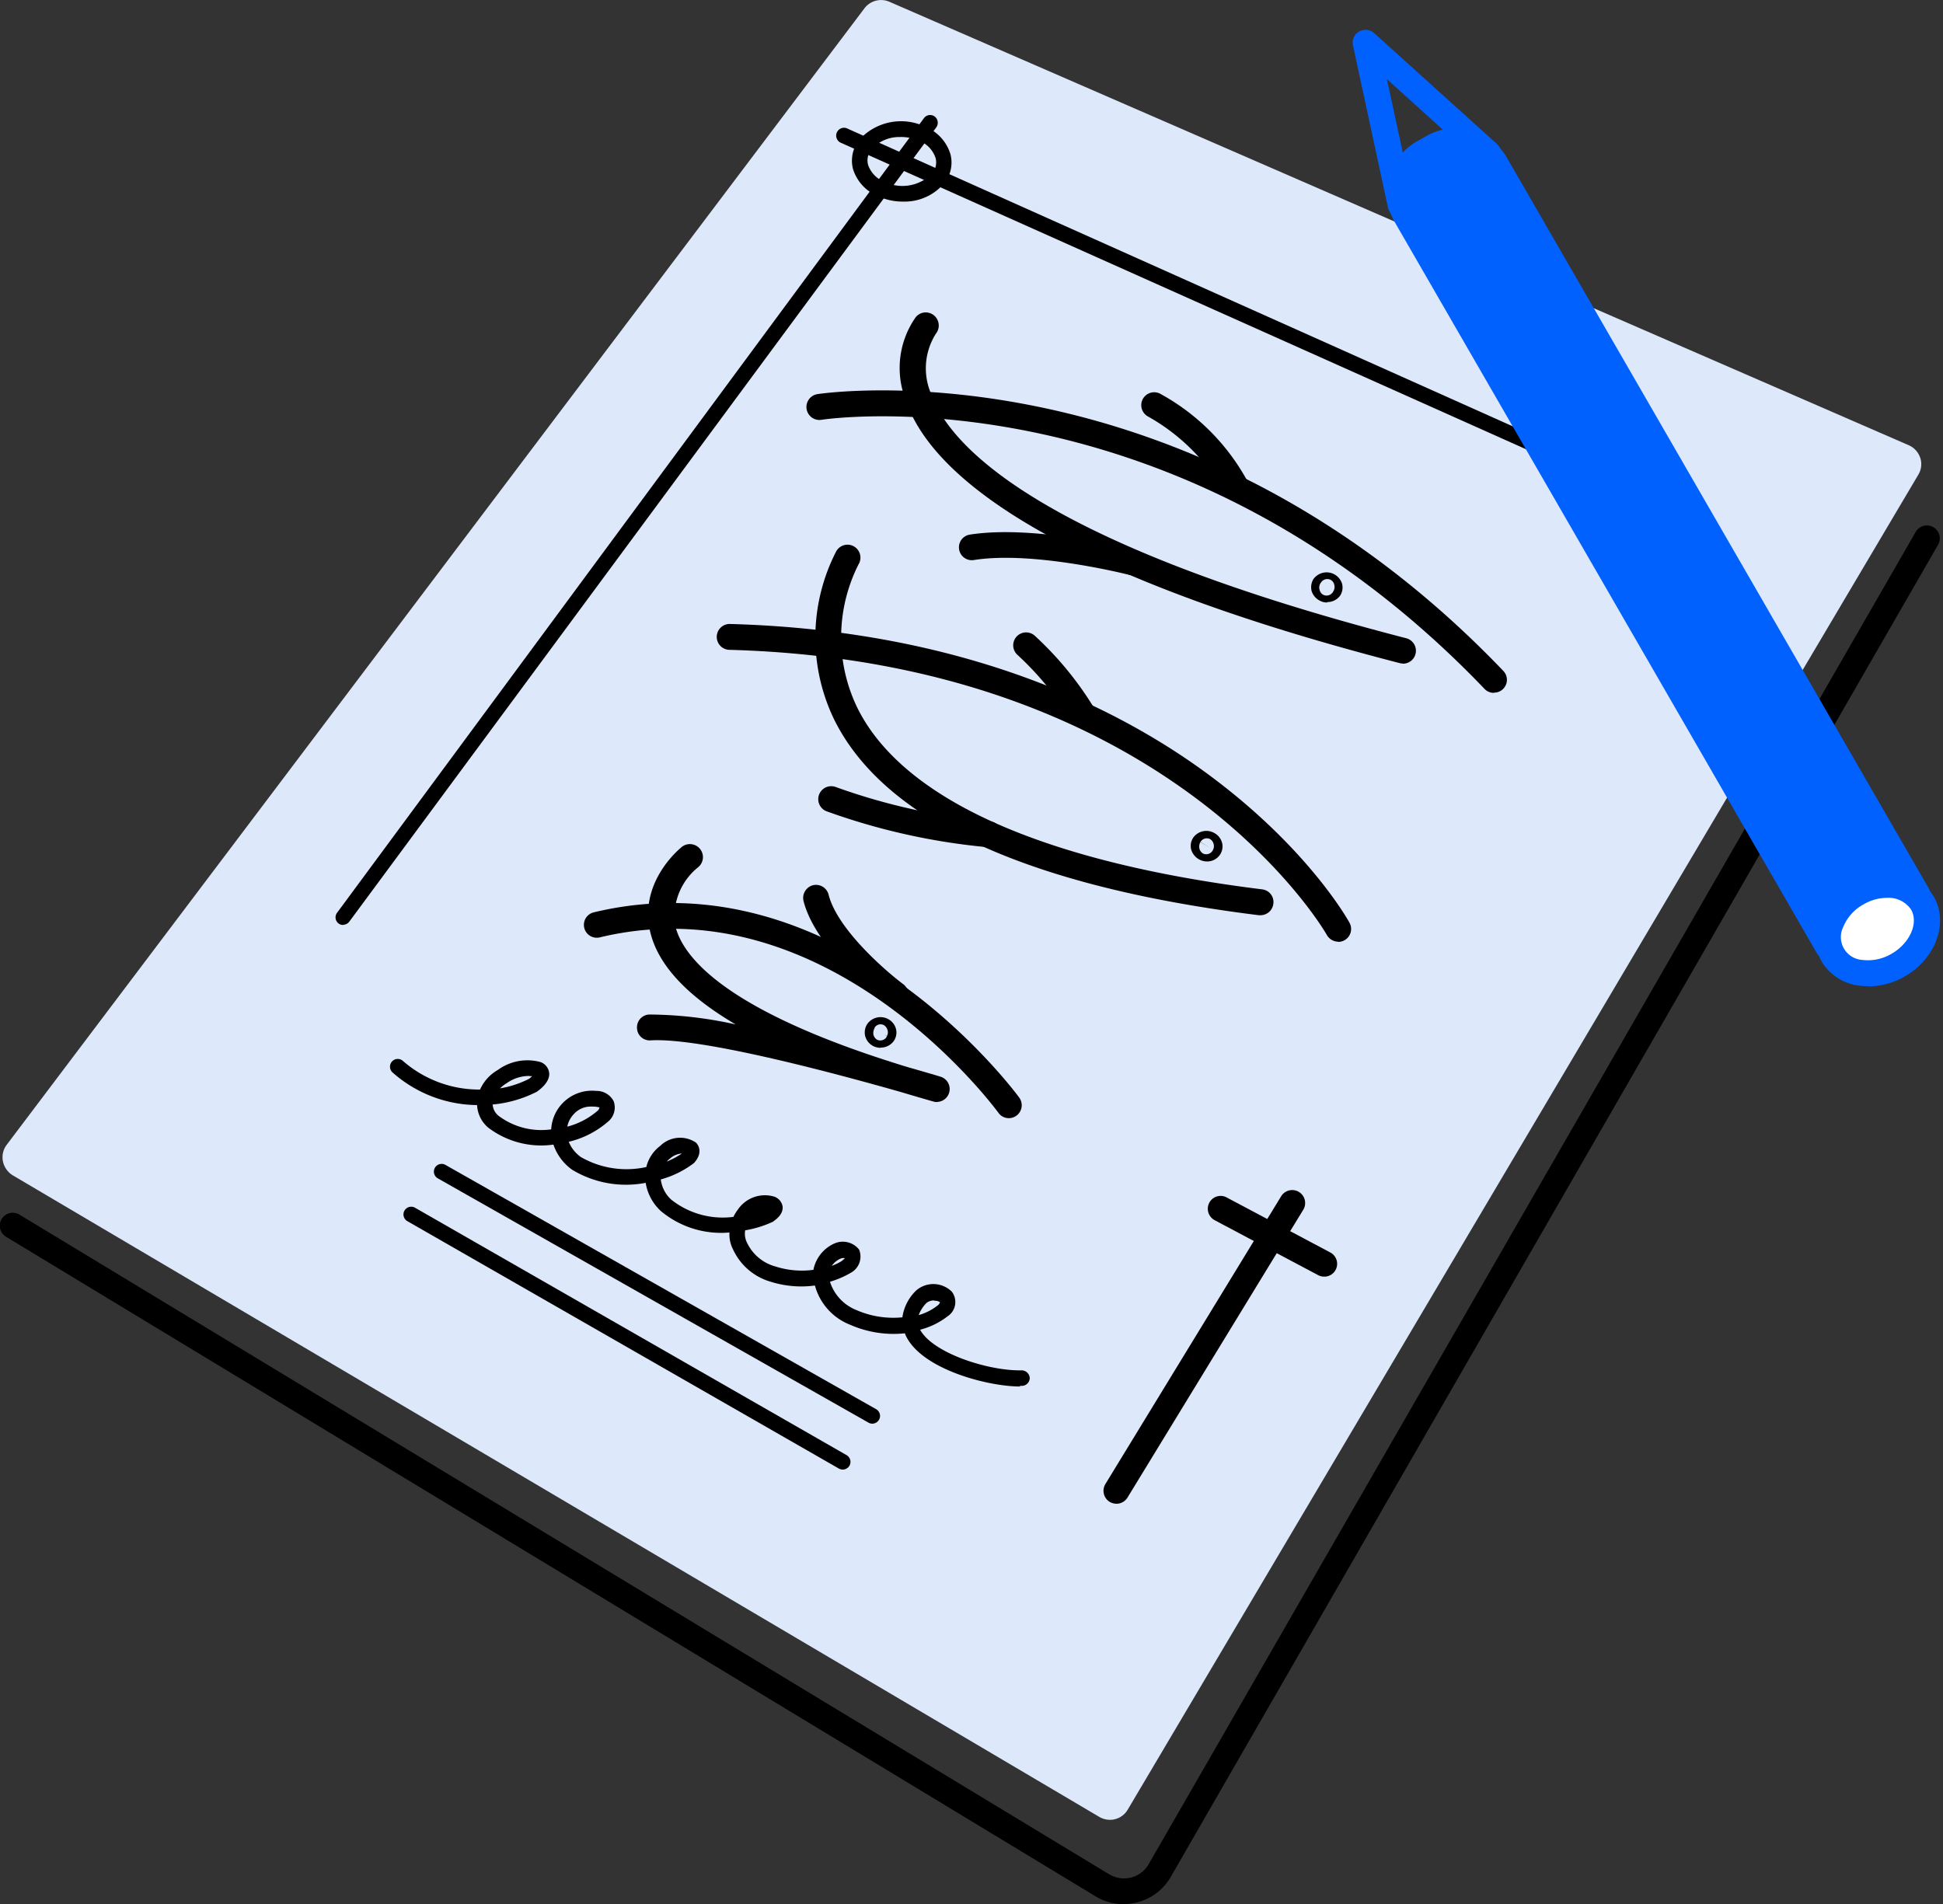 <svg xmlns="http://www.w3.org/2000/svg" width="138.76" height="136" viewBox="0 0 138.76 136">
  <rect x="0" y="0" width="138.76" height="136" fill="#333333" stroke="none"/>
  <g id="diocese_cathechese" transform="translate(-3.098 -3.215)">
    <g id="Group_435" data-name="Group 435" transform="translate(3.277 3.215)">
      <g id="Group_434" data-name="Group 434">
        <g id="Group_433" data-name="Group 433">
          <path id="Path_665" data-name="Path 665" d="M140.174,35.917a1.488,1.488,0,0,0-.813-.9L66.556,3.341a1.49,1.49,0,0,0-1.773.458L3.516,84.981a1.472,1.472,0,0,0-.266,1.182,1.547,1.547,0,0,0,.694.99l77.607,45.828a1.521,1.521,0,0,0,.753.207,1.467,1.467,0,0,0,1.271-.724l56.465-95.35a1.453,1.453,0,0,0,.133-1.211Z" transform="translate(-3.219 -3.215)" fill="#dde8fb"/>
          <path id="Path_666" data-name="Path 666" d="M91.173,43.69a.905.905,0,0,1-.665-.281c-22.013-23-47.1-19.265-47.35-19.221a.928.928,0,1,1-.3-1.832c.266-.044,26.283-3.974,48.99,19.767a.914.914,0,0,1-.03,1.3.892.892,0,0,1-.635.251Z" transform="translate(15.333 5.794)"/>
          <path id="Path_667" data-name="Path 667" d="M82.513,43.392a.691.691,0,0,1-.236-.03C56.009,36.581,48.592,29.387,47,24.555a6.306,6.306,0,0,1,.724-5.895.919.919,0,0,1,1.3-.133.934.934,0,0,1,.148,1.3,4.616,4.616,0,0,0-.384,4.225c1.226,3.59,7.269,10.637,33.965,17.536a.923.923,0,0,1-.236,1.817Z" transform="translate(17.493 3.995)"/>
          <path id="Path_668" data-name="Path 668" d="M61.8,32.012a.574.574,0,0,1-.222-.03c-.074-.015-6.811-1.729-11.066-1.049a.919.919,0,1,1-.281-1.817c4.639-.724,11.524,1.019,11.819,1.093a.923.923,0,0,1-.236,1.817Z" transform="translate(18.852 9.066)"/>
          <path id="Path_669" data-name="Path 669" d="M65.023,29.834a.921.921,0,0,1-.842-.532h0A14.284,14.284,0,0,0,58.729,23.9a.92.92,0,0,1,.916-1.6,15.614,15.614,0,0,1,6.2,6.22.949.949,0,0,1-.443,1.226.862.862,0,0,1-.384.089Z" transform="translate(23.06 5.837)"/>
          <path id="Path_670" data-name="Path 670" d="M82.126,56.073a.955.955,0,0,1-.813-.473c-.1-.192-11.184-19.5-42.652-20.373a.924.924,0,1,1,.044-1.847c16.99.473,28.085,6.2,34.408,10.947,6.885,5.156,9.692,10.164,9.81,10.386a.923.923,0,0,1-.355,1.256,1,1,0,0,1-.443.118Z" transform="translate(13.27 11.185)"/>
          <path id="Path_671" data-name="Path 671" d="M74.308,56H74.19c-16.5-2.054-26.7-6.737-30.3-13.917a13.449,13.449,0,0,1,.1-12.041.923.923,0,1,1,1.61.9,11.542,11.542,0,0,0-.044,10.327c3.28,6.486,13.267,10.947,28.868,12.883a.911.911,0,0,1,.8,1.034.924.924,0,0,1-.916.813Z" transform="translate(15.533 9.366)"/>
          <path id="Path_672" data-name="Path 672" d="M54.807,45.577h-.089a46.4,46.4,0,0,1-11.494-2.571.927.927,0,0,1,.709-1.714A44.66,44.66,0,0,0,54.9,43.73a.925.925,0,0,1-.074,1.847Z" transform="translate(15.606 14.929)"/>
          <path id="Path_673" data-name="Path 673" d="M57.057,40.57a.935.935,0,0,1-.8-.458,22.406,22.406,0,0,0-3.856-4.7.922.922,0,1,1,1.2-1.4,23.864,23.864,0,0,1,4.24,5.156.933.933,0,0,1-.8,1.4Z" transform="translate(20.108 11.382)"/>
          <path id="Path_674" data-name="Path 674" d="M61.679,62.235a.911.911,0,0,1-.753-.384c-.118-.163-12.07-16.473-28.469-12.528a.919.919,0,0,1-.428-1.788C49.638,43.309,62.3,60.61,62.417,60.772a.924.924,0,0,1-.739,1.463Z" transform="translate(10.197 17.625)"/>
          <path id="Path_675" data-name="Path 675" d="M55.327,62.438a.732.732,0,0,1-.251-.03c-.783-.222-1.536-.443-2.275-.665-4.462-1.271-14.271-3.93-17.935-3.708a.906.906,0,0,1-.975-.872.916.916,0,0,1,.872-.975,28.962,28.962,0,0,1,6.175.709c-3.6-2.113-5.658-4.388-6.146-6.8-.694-3.487,2.187-5.777,2.3-5.88a.931.931,0,0,1,1.152,1.463h0a4.5,4.5,0,0,0-1.64,4.078c.428,2.083,3.176,6.087,16.591,10.179,1.344.384,2.246.65,2.379.694a.921.921,0,0,1-.266,1.8Z" transform="translate(11.422 16.269)"/>
          <path id="Path_676" data-name="Path 676" d="M48.508,54.737a.928.928,0,0,1-.547-.177c-.207-.148-5.1-3.812-6.013-7.416a.94.94,0,0,1,.665-1.123.928.928,0,0,1,1.123.665c.62,2.467,4.063,5.452,5.333,6.4a.922.922,0,0,1,.192,1.285.89.89,0,0,1-.739.369Z" transform="translate(15.257 17.204)"/>
          <path id="Path_677" data-name="Path 677" d="M57.371,83.142a1.01,1.01,0,0,1-.488-.133.93.93,0,0,1-.31-1.271L69.116,61.2a.925.925,0,1,1,1.581.96L58.154,82.7a.929.929,0,0,1-.783.443Z" transform="translate(22.188 24.256)"/>
          <path id="Path_678" data-name="Path 678" d="M69.8,66.793a.874.874,0,0,1-.428-.1l-7.4-3.93a.925.925,0,0,1-.384-1.241.912.912,0,0,1,1.241-.384l7.4,3.93a.917.917,0,0,1-.428,1.729Z" transform="translate(24.593 24.383)"/>
          <path id="Path_679" data-name="Path 679" d="M19.868,66.621a.5.5,0,0,1-.325-.1.547.547,0,0,1-.118-.768L61.338,9a.547.547,0,0,1,.768-.118.56.56,0,0,1,.118.768L20.3,66.384a.546.546,0,0,1-.443.222Z" transform="translate(4.466 -0.56)"/>
          <path id="Path_680" data-name="Path 680" d="M104.955,37.741a.593.593,0,0,1-.222-.044l-60.9-27.243a.559.559,0,0,1,.458-1.019l60.9,27.258a.564.564,0,0,1,.281.739.546.546,0,0,1-.5.325Z" transform="translate(16.015 -0.268)"/>
        </g>
        <path id="Path_681" data-name="Path 681" d="M55.375,78.035a.553.553,0,0,1-.266-.074L24.35,60.513a.552.552,0,0,1,.547-.96L55.655,77a.554.554,0,0,1,.207.753A.57.57,0,0,1,55.375,78.035Z" transform="translate(6.736 23.645)"/>
        <path id="Path_682" data-name="Path 682" d="M53.979,80.327a.663.663,0,0,1-.281-.074L22.88,62.583a.552.552,0,0,1,.547-.96L54.245,79.292a.554.554,0,0,1,.207.753.57.57,0,0,1-.488.281Z" transform="translate(6.034 24.634)"/>
        <path id="Path_683" data-name="Path 683" d="M47.929,14.808a4.188,4.188,0,0,1-1.788-.384,3.09,3.09,0,0,1-1.788-1.95,2.412,2.412,0,0,1,.414-2.039A4.015,4.015,0,0,1,49.51,9.46a3.076,3.076,0,0,1,1.8,1.95,2.366,2.366,0,0,1-.4,2.039h0A3.7,3.7,0,0,1,47.929,14.808ZM47.766,10.2a2.649,2.649,0,0,0-2.1.886,1.247,1.247,0,0,0-.236,1.093A2.012,2.012,0,0,0,46.6,13.4a2.975,2.975,0,0,0,3.428-.621h0a1.239,1.239,0,0,0,.222-1.093,2,2,0,0,0-1.182-1.226,3.3,3.3,0,0,0-1.3-.266Z" transform="translate(16.383 -0.411)"/>
      </g>
      <path id="Path_684" data-name="Path 684" d="M66.951,77.8c-2.319,0-7.091-1.241-8.185-3.679A1.018,1.018,0,0,1,58.722,74a7.683,7.683,0,0,1-3.9-.606,4.18,4.18,0,0,1-2.526-2.807,7.253,7.253,0,0,1-3.147-.266A4.253,4.253,0,0,1,46.444,68a2.33,2.33,0,0,1-.251-1.2,6.715,6.715,0,0,1-4.89-1.522,3.481,3.481,0,0,1-1.093-2.024,7.427,7.427,0,0,1-5.245-.931,3.651,3.651,0,0,1-1.344-1.8A6.238,6.238,0,0,1,28.952,59.3a2.243,2.243,0,0,1-.783-1.6,9.226,9.226,0,0,1-6.042-2.334.554.554,0,1,1,.753-.813,8.278,8.278,0,0,0,5.5,2.039,3.047,3.047,0,0,1,1.271-1.4,3.575,3.575,0,0,1,3.058-.561.955.955,0,0,1,.606.739c.089.665-.635,1.2-.872,1.374a8.675,8.675,0,0,1-3.162.916,1.12,1.12,0,0,0,.414.8,5.079,5.079,0,0,0,3.767.975,2.918,2.918,0,0,1,3.206-2.748,1.376,1.376,0,0,1,1.256.739,1.312,1.312,0,0,1-.31,1.374,6.59,6.59,0,0,1-2.9,1.522,2.505,2.505,0,0,0,.872,1.093,6.538,6.538,0,0,0,4.669.709,2.67,2.67,0,0,1,.99-1.507,2.023,2.023,0,0,1,2.556-.236c.3.31.414.857-.148,1.463a6.942,6.942,0,0,1-2.364,1.167,2.317,2.317,0,0,0,.753,1.448,5.915,5.915,0,0,0,4.432,1.226,3.573,3.573,0,0,1,.369-.591,2.332,2.332,0,0,1,2.541-.857.9.9,0,0,1,.606.724c.03.384-.207.739-.709,1.078a7.618,7.618,0,0,1-1.965.606,1.391,1.391,0,0,0,.118.857,3.165,3.165,0,0,0,2.054,1.729,6.155,6.155,0,0,0,2.7.236A2.606,2.606,0,0,1,53.654,67.6a1.477,1.477,0,0,1,1.8.428,1.316,1.316,0,0,1-.606,1.655,6.559,6.559,0,0,1-1.477.635,3.23,3.23,0,0,0,1.891,2.024,6.572,6.572,0,0,0,3.28.517,3.29,3.29,0,0,1,.99-1.921,1.871,1.871,0,0,1,2.541.089,1.218,1.218,0,0,1-.3,1.758,5.426,5.426,0,0,1-1.965.96c.931,1.7,4.934,2.955,7.254,2.9a.589.589,0,0,1,.576.532.569.569,0,0,1-.532.576h-.177ZM60.8,71.651a.881.881,0,0,0-.532.177,2.435,2.435,0,0,0-.561.872,3.94,3.94,0,0,0,1.359-.694.46.46,0,0,0,.163-.222.572.572,0,0,0-.236-.1c-.059,0-.118-.015-.192-.015Zm-6.486-3.029a.794.794,0,0,0-.222.059,1.5,1.5,0,0,0-.591.5,3.917,3.917,0,0,0,.709-.34c.03-.03.133-.118.222-.192a.278.278,0,0,0-.118-.03ZM42.781,61.161a1.4,1.4,0,0,0-.813.34,1.3,1.3,0,0,0-.251.236,6.246,6.246,0,0,0,1.078-.576Zm.192-.207Zm-6.515-3.147h-.236a1.61,1.61,0,0,0-1.152.547,1.764,1.764,0,0,0-.458.886,5.353,5.353,0,0,0,2.2-1.167.409.409,0,0,0,.1-.222c-.015.03-.177-.044-.458-.044Zm-4.55-2.187a2.771,2.771,0,0,0-1.625.517,2.381,2.381,0,0,0-.473.369,7.09,7.09,0,0,0,2.068-.68,1.706,1.706,0,0,0,.222-.192h-.177Zm.31-.177Z" transform="translate(5.723 21.225)"/>
      <path id="Path_685" data-name="Path 685" d="M61.814,45.565a1.189,1.189,0,0,1-1.123-.842,1.062,1.062,0,0,1,.133-.842,1.148,1.148,0,0,1,1.477-.369,1.13,1.13,0,0,1,.591.709,1.062,1.062,0,0,1-.133.842h0A1.1,1.1,0,0,1,61.814,45.565Zm-.458-1.4a.658.658,0,0,0-.074.5.57.57,0,0,0,.266.34.526.526,0,0,0,.665-.207.6.6,0,0,0,.074-.5.57.57,0,0,0-.266-.34.526.526,0,0,0-.665.207l.694.458-.694-.443Z" transform="translate(24.201 15.961)"/>
      <path id="Path_686" data-name="Path 686" d="M46.038,54.578a1.194,1.194,0,0,1-.547-.133,1.122,1.122,0,0,1-.561-.709,1.093,1.093,0,0,1,.148-.857,1.154,1.154,0,0,1,1.492-.355,1.122,1.122,0,0,1,.561.709,1.058,1.058,0,0,1-.148.842h0a1.143,1.143,0,0,1-.946.488ZM45.61,53.16a.7.7,0,0,0-.089.488.59.59,0,0,0,.266.355.525.525,0,0,0,.665-.192c0-.015.015-.03.03-.059l-.192-.133.192.118a.542.542,0,0,0,.044-.428.59.59,0,0,0-.266-.355.509.509,0,0,0-.665.192Z" transform="translate(16.678 20.258)"/>
      <path id="Path_687" data-name="Path 687" d="M67.619,33.034a1.007,1.007,0,0,1-.5-.118,1.166,1.166,0,0,1-.606-.694,1.12,1.12,0,0,1,.118-.842,1.158,1.158,0,0,1,2.054.31,1.074,1.074,0,0,1-.118.827h0a1.116,1.116,0,0,1-.931.488Zm-.458-1.4a.582.582,0,0,0-.074.517.515.515,0,0,0,.3.355.536.536,0,0,0,.65-.222c0-.03.03-.044.044-.074l-.207-.133.207.133a.622.622,0,0,0,.044-.458.515.515,0,0,0-.3-.355.536.536,0,0,0-.65.222Zm0,0Z" transform="translate(26.979 9.995)"/>
    </g>
    <path id="Path_688" data-name="Path 688" d="M83.338,127.089a3.841,3.841,0,0,1-1.994-.561l-77.8-47.1a.925.925,0,1,1,.96-1.581l77.8,47.1a2.079,2.079,0,0,0,1.566.236,2.029,2.029,0,0,0,1.256-.946l54.781-95.158a.92.92,0,1,1,1.6.916l-54.8,95.143a3.857,3.857,0,0,1-2.393,1.817,3.671,3.671,0,0,1-.975.118Z" transform="translate(0 12.127)"/>
    <path id="Path_689" data-name="Path 689" d="M78.516,17.4H78.5l-.872-.384Z" transform="translate(35.58 6.59)"/>
    <g id="Group_439" data-name="Group 439" transform="translate(99.699 5.344)">
      <g id="Group_437" data-name="Group 437" transform="translate(0)">
        <g id="Group_436" data-name="Group 436" transform="translate(2.169 6.728)">
          <path id="Path_690" data-name="Path 690" d="M3.295.015h.783A3.313,3.313,0,0,1,7.387,3.324V63.542H0V3.309A3.313,3.313,0,0,1,3.309,0Z" transform="translate(0 3.693) rotate(-30)" fill="#0061fe"/>
          <path id="Path_691" data-name="Path 691" d="M101.62,68.753a.9.9,0,0,1-.8-.458L70.713,16.144a4.26,4.26,0,0,1-.428-3.206,4.206,4.206,0,0,1,1.965-2.571l.68-.384a4.226,4.226,0,0,1,5.777,1.536l30.109,52.152a.877.877,0,0,1,.089.694.97.97,0,0,1-.428.561l-6.4,3.693a.884.884,0,0,1-.458.118Zm-26.578-57.5a2.264,2.264,0,0,0-1.182.325l-.68.384a2.337,2.337,0,0,0-1.108,1.448,2.392,2.392,0,0,0,.236,1.8L101.96,66.567l4.8-2.777L77.11,12.436a2.377,2.377,0,0,0-1.448-1.108,2.249,2.249,0,0,0-.62-.089Z" transform="translate(-69.86 -9.111)" fill="#0061fe"/>
        </g>
        <path id="Path_692" data-name="Path 692" d="M71.905,18.062a1.029,1.029,0,0,1-.369-.074.914.914,0,0,1-.532-.65L68.507,5.77a.893.893,0,0,1,.443-.99.913.913,0,0,1,1.078.118l8.746,7.9a.911.911,0,0,1,.3.783.928.928,0,0,1-.458.709l-6.249,3.664a.916.916,0,0,1-.473.133ZM70.93,8.178l1.625,7.52,4.063-2.379L70.93,8.178Z" transform="translate(-68.485 -4.656)" fill="#0061fe"/>
      </g>
      <g id="Group_438" data-name="Group 438" transform="translate(32.806 59.812)">
        <ellipse id="Ellipse_58" data-name="Ellipse 58" cx="3.693" cy="2.955" rx="3.693" ry="2.955" transform="translate(0 3.693) rotate(-30)" fill="#fff"/>
        <path id="Path_693" data-name="Path 693" d="M94.63,53.522a5.083,5.083,0,0,1-.68-.044,3.593,3.593,0,0,1-2.645-1.714,3.552,3.552,0,0,1-.163-3.147,5.186,5.186,0,0,1,2.231-2.526c2.2-1.271,4.861-.8,5.939,1.049h0c1.064,1.847.148,4.388-2.054,5.673a5.293,5.293,0,0,1-2.615.724Zm1.33-6.308a3.314,3.314,0,0,0-1.684.473,3.239,3.239,0,0,0-1.433,1.6A1.632,1.632,0,0,0,94.2,51.645a3.3,3.3,0,0,0,2.1-.443c1.3-.753,1.935-2.187,1.389-3.147A1.937,1.937,0,0,0,95.96,47.213Z" transform="translate(-90.613 -45.029)" fill="#0061fe"/>
      </g>
    </g>
  </g>
</svg>

